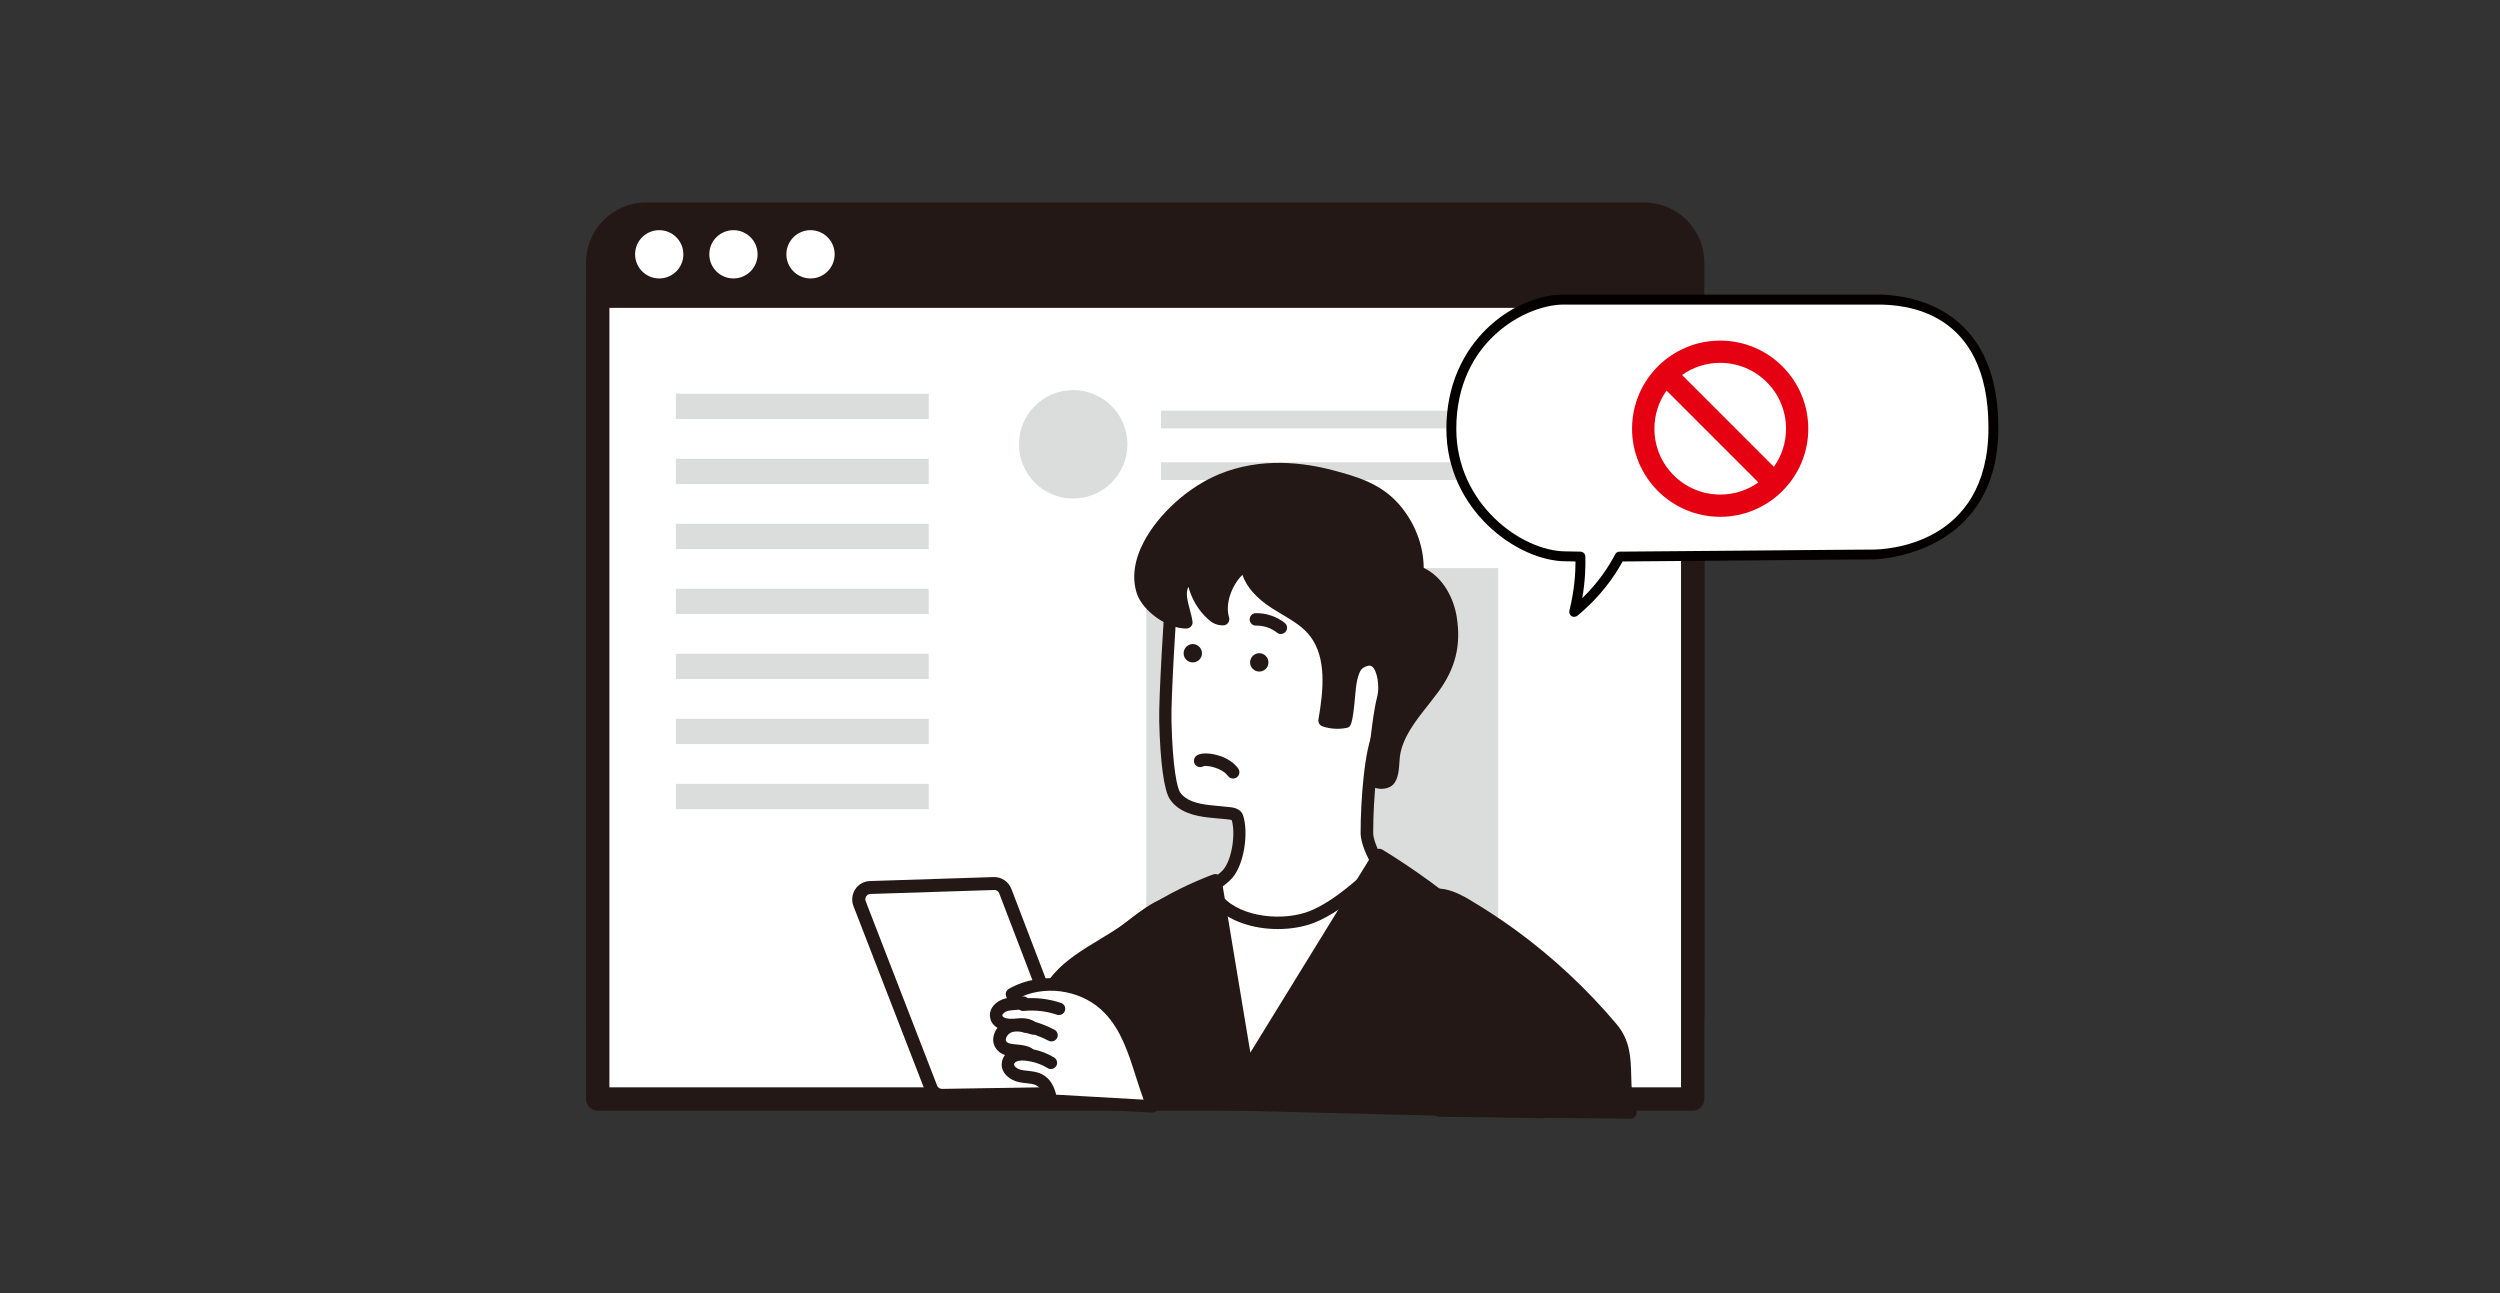<?xml version="1.0" encoding="UTF-8"?><svg id="a" xmlns="http://www.w3.org/2000/svg" width="290" height="150" viewBox="0 0 290 150"><rect x="0" y="0" width="290" height="150" fill="#333333" stroke="none"/><rect width="290" height="150" style="fill:none;"/><g><path d="M196.35,117.97H69.34V30.45c0-1.55,.63-2.95,1.64-3.96s2.42-1.64,3.96-1.64h115.8c1.55,0,2.95,.63,3.96,1.64s1.64,2.42,1.64,3.96V117.97Z" style="fill:#231815;"/><path d="M196.35,119.33H69.34c-.75,0-1.36-.61-1.36-1.36V30.45c0-3.84,3.12-6.96,6.96-6.96h115.8c3.84,0,6.96,3.12,6.96,6.96V117.97c0,.75-.61,1.36-1.36,1.36Zm-125.65-2.71h124.3V30.45c0-2.34-1.91-4.25-4.25-4.25H74.94c-2.34,0-4.25,1.91-4.25,4.25V116.61Z" style="fill:#231815;"/></g><g><rect x="69.34" y="34.36" width="127.01" height="93.12" style="fill:#fff;"/><path d="M196.35,128.84H69.34c-.75,0-1.36-.61-1.36-1.36V34.36c0-.75,.61-1.36,1.36-1.36h127.01c.75,0,1.36,.61,1.36,1.36V127.48c0,.75-.61,1.36-1.36,1.36Zm-125.65-2.71h124.3V35.71H70.69V126.12Z" style="fill:#231815;"/></g><rect x="132.96" y="65.9" width="40.83" height="43.6" style="fill:#dbdcdc;"/><rect x="141.13" y="103.91" width="18.56" height="17.88" style="fill:#fff;"/><circle cx="108.44" cy="50.84" r="1.01" style="fill:#fff;"/><circle cx="111.8" cy="50.84" r="1.01" style="fill:#fff;"/><path d="M116.15,50.84c0,.56-.45,1.01-1.01,1.01s-1.01-.45-1.01-1.01,.45-1.01,1.01-1.01,1.01,.45,1.01,1.01Z" style="fill:#fff;"/><g><rect x="134.67" y="47.64" width="39.58" height="2.05" style="fill:#dbdcdc;"/><rect x="134.67" y="53.63" width="39.58" height="2.05" style="fill:#dbdcdc;"/></g><circle cx="124.49" cy="51.54" r="6.29" style="fill:#dbdcdc;"/><rect x="78.4" y="45.67" width="29.33" height="2.93" style="fill:#dbdcdc;"/><rect x="78.4" y="53.22" width="29.33" height="2.93" style="fill:#dbdcdc;"/><rect x="78.4" y="60.76" width="29.33" height="2.93" style="fill:#dbdcdc;"/><rect x="78.4" y="68.3" width="29.33" height="2.93" style="fill:#dbdcdc;"/><rect x="78.4" y="75.84" width="29.33" height="2.93" style="fill:#dbdcdc;"/><rect x="78.4" y="83.38" width="29.33" height="2.93" style="fill:#dbdcdc;"/><rect x="78.4" y="90.93" width="29.33" height="2.93" style="fill:#dbdcdc;"/><g><path d="M133.8,128.05c.85-6.91,.68-13.86,1.9-20.74,.24-1.37,.4-1.92-.89-1.47-.09,.03,.39-.96,.29-.92-1.68,.62-3.3,2.13-4.76,3.14-2.44,1.68-5.66,3.17-7.58,5.39-3.38,3.91-5.77,9.19-7.32,14.38l18.36,.22Z" style="fill:#231815;"/><path d="M133.8,128.77s0,0,0,0l-18.36-.22c-.23,0-.44-.11-.57-.29-.13-.18-.17-.42-.11-.63,1.25-4.18,3.55-10.12,7.47-14.65,1.4-1.62,3.4-2.84,5.34-4.01,.84-.51,1.64-.99,2.37-1.5,.4-.28,.82-.6,1.26-.94,1.16-.89,2.36-1.8,3.66-2.28,.27-.1,.58-.03,.78,.18,.18,.19,.23,.38,.2,.59,.13,.04,.26,.1,.38,.2,.52,.44,.4,1.11,.23,2.04l-.03,.18c-.7,3.92-.94,7.95-1.17,11.85-.17,2.9-.35,5.9-.72,8.85-.04,.36-.35,.63-.72,.63Zm-17.39-1.65l16.75,.2c.31-2.71,.47-5.46,.63-8.12,.24-3.94,.48-8.01,1.19-12.02l.03-.19c.03-.16,.06-.34,.08-.5-.02,0-.04,.01-.06,.02-.27,.09-.57,.02-.77-.18-.05-.05-.09-.1-.12-.15-.7,.43-1.41,.96-2.09,1.49-.46,.35-.89,.68-1.32,.98-.77,.53-1.62,1.05-2.44,1.55-1.84,1.12-3.75,2.27-5,3.72-3.47,4.02-5.64,9.24-6.89,13.2Z" style="fill:#231815;"/></g><g><path d="M166.94,128.83c-.97-2.2-1.65-4.51-1.96-6.88-.48-3.76,.03-7.69,1.76-11.06,.82-1.6-1.4-4.9-1.18-6.88,1.48-.62,3.15,.16,4.54,.98,1.8,1.06,3.54,2.21,5.23,3.44,4.3,3.13,8.21,6.78,11.63,10.84,2.45,2.92,.82,6.24,2.15,9.78l-22.17-.22Z" style="fill:#231815;"/><path d="M189.11,129.77h0l-22.17-.22c-.28,0-.54-.17-.65-.43-1.04-2.36-1.71-4.74-2.01-7.08-.52-4.07,.13-8.15,1.84-11.48,.32-.62-.14-1.96-.54-3.14-.41-1.2-.83-2.44-.71-3.49,.03-.26,.2-.48,.44-.58,1.79-.75,3.71,.15,5.18,1.03,1.8,1.07,3.58,2.24,5.28,3.47,4.35,3.17,8.31,6.86,11.76,10.96,1.59,1.89,1.64,3.93,1.69,5.91,.03,1.34,.07,2.72,.58,4.09,.08,.22,.05,.47-.09,.67-.13,.19-.36,.31-.59,.31Zm-21.69-1.66l20.71,.21c-.31-1.24-.34-2.42-.37-3.57-.05-1.88-.09-3.51-1.35-5.02-3.38-4.02-7.25-7.62-11.5-10.72-1.66-1.21-3.4-2.35-5.17-3.4-1.11-.65-2.36-1.27-3.45-1.07,.06,.69,.36,1.56,.65,2.41,.52,1.53,1.05,3.11,.46,4.26-1.57,3.07-2.17,6.85-1.69,10.64,.26,2.07,.84,4.17,1.72,6.26Z" style="fill:#231815;"/></g><g><path d="M140.24,94.11c.87,.1,1.73,.15,2.47,.24,.33,.04,.72,.14,.83,.45,.6,1.74,.13,5.16-1.12,6.58-.63,.72-2.31,1.78-2.31,1.78l1.2,1.33c2.41,2.67,7.58,3.19,10.92,1.85,3.76-1.5,7.86-5.85,7.86-5.85,0,0-1.51-2.35-1.51-3.9,0-3.61,.45-9.7,1.47-11.56,1.66-3.02,1.68-10.9,.97-14.42-1.07-5.26-3.4-7.6-8.27-8.66-2.47-.54-5.04-.91-7.56-.94-.76,0-1.53-.01-2.28,.08-1.37,.18-2.69,.71-3.8,1.53-2.28,1.68-2.9,3.73-3.17,6.32-.16,1.5-.8,12.05-.74,14.69,.13,5.52,.67,8.02,1.12,8.68,.85,1.23,2.39,1.61,3.92,1.79Z" style="fill:#fff;"/><path d="M148.24,107.77c-2.81,0-5.74-.88-7.47-2.79l-1.2-1.33c-.14-.16-.21-.37-.18-.58,.03-.21,.15-.4,.33-.51,.44-.28,1.69-1.12,2.15-1.64,1.07-1.22,1.47-4.3,1.01-5.79-.04-.02-.13-.04-.27-.06-.37-.05-.78-.08-1.21-.12-.41-.03-.83-.07-1.25-.12h0c-1.52-.18-3.39-.58-4.43-2.1-.69-1-1.13-4.22-1.25-9.07-.07-2.74,.59-13.31,.74-14.78,.29-2.78,.99-5.01,3.46-6.83,1.21-.89,2.64-1.47,4.13-1.66,.81-.11,1.61-.1,2.38-.09,2.34,.02,4.86,.33,7.7,.95,5.24,1.14,7.71,3.73,8.83,9.23,.68,3.35,.8,11.56-1.04,14.91-.85,1.55-1.38,7.03-1.38,11.21,0,1.09,1.01,2.9,1.4,3.51,.18,.28,.15,.64-.08,.88-.17,.18-4.26,4.49-8.12,6.03-1.23,.49-2.72,.75-4.25,.75Zm-7.05-4.47l.64,.71c2.23,2.47,7.12,2.86,10.11,1.67,2.92-1.17,6.14-4.21,7.22-5.29-.48-.83-1.33-2.49-1.33-3.79,0-3.51,.42-9.84,1.56-11.91,1.5-2.72,1.61-10.38,.89-13.93-.99-4.9-3.08-7.09-7.72-8.1-2.75-.6-5.17-.9-7.41-.92-.72,0-1.47-.01-2.18,.08-1.25,.16-2.45,.65-3.47,1.39-2.05,1.51-2.62,3.34-2.88,5.82-.15,1.43-.8,11.98-.73,14.59,.13,5.59,.69,7.84,1,8.29,.71,1.03,2.12,1.33,3.41,1.48h0c.4,.05,.81,.08,1.2,.12,.45,.04,.88,.08,1.28,.13,.28,.04,1.15,.15,1.41,.93,.65,1.89,.19,5.63-1.26,7.29-.42,.48-1.18,1.05-1.76,1.44Z" style="fill:#231815;"/></g><path d="M141.54,87.69c.81,.29,1.6,.77,2.09,1.45,.24,.33,.17,.79-.16,1.03-.33,.24-.79,.17-1.03-.16-.69-.95-2.45-1.27-2.84-1.13-.34,.21-.78,.1-1-.24-.21-.34-.09-.81,.25-1.02,.52-.33,1.62-.29,2.68,.08Z" style="fill:#231815;"/><g><path d="M124.97,127.65c.64-6.44,1.47-13.83,2.4-15.68,3.05-6.09,13.62-9.86,13.62-9.86l3.65,22.01,15.35-24.94s17.08,10.12,18.42,18.88c.31,2.03,.46,7.39,.49,10.94l-53.93-1.35Z" style="fill:#231815;"/><path d="M178.89,129.72s-.01,0-.02,0l-53.93-1.35c-.2,0-.39-.09-.52-.24-.13-.15-.2-.35-.18-.55,.71-7.13,1.5-14,2.47-15.93,3.14-6.28,13.58-10.06,14.03-10.22,.2-.07,.42-.05,.61,.06,.18,.11,.31,.29,.35,.5l3.34,20.11,14.34-23.3c.21-.33,.64-.44,.98-.24,.04,.03,4.37,2.6,8.8,6.22,6.03,4.93,9.38,9.36,9.96,13.18,.34,2.24,.47,7.99,.5,11.04,0,.2-.08,.38-.22,.52-.13,.13-.32,.21-.51,.21Zm-53.13-2.77l52.4,1.31c-.04-3.78-.2-8.33-.47-10.09-1.13-7.42-14.45-16.12-17.47-18l-14.97,24.32c-.16,.26-.46,.39-.75,.33-.3-.06-.52-.29-.57-.59l-3.51-21.14c-2.49,1.01-10.01,4.39-12.41,9.19-.92,1.84-1.81,10.31-2.25,14.66Z" style="fill:#231815;"/></g><path d="M138.36,76.84c-.59,0-1.06-.48-1.06-1.06s.48-1.07,1.06-1.07,1.07,.48,1.07,1.07-.48,1.06-1.07,1.06Z" style="fill:#231815;"/><path d="M146.07,77.9c-.59,0-1.06-.48-1.06-1.06s.48-1.07,1.06-1.07,1.07,.48,1.07,1.07-.48,1.06-1.07,1.06Z" style="fill:#231815;"/><path d="M148.59,73.55c-.16,0-.32-.05-.45-.16-.68-.54-1.57-.84-2.44-.82-.38,.02-.73-.3-.74-.7-.01-.4,.3-.73,.7-.74,1.2-.03,2.43,.38,3.37,1.13,.31,.25,.36,.7,.11,1.01-.14,.18-.35,.27-.56,.27Z" style="fill:#231815;"/><g><path d="M164.38,65.12c-.19-2.26-1.17-4.45-2.67-6.15-1.94-2.21-4.47-2.95-7.22-3.69-4.16-1.12-8.77-1.27-12.81,.41-3.34,1.38-6.65,4.27-8.37,7.5-.88,1.66-1.38,3.61-.76,5.45,.58,1.74,3.21,3.6,5.05,3.56-.16-1.19-.89-2.74-.58-3.94,.18-.7,.66-1.33,1.32-1.61,.13,1.76,.95,3.45,2.26,4.63,.38,.34,.76,.56,1.28,.54-.68-2.18,.71-5.29,2.72-6.41,.08,1.95,1.68,3.48,3.32,4.53,1.64,1.05,3.49,1.91,4.66,3.47,2.12,2.83,1.63,6.92,1.07,10.17,.77,.26,1.6,.31,2.39,.16,.08-.02,.43-2.93,.45-3.2,.09-1.05,.26-3.06,1.26-3.67,2.64-1.62,3.11,2.52,2.73,4.03-.73,2.87-.75,5.96-1.4,8.89-.21,.97,1.38,1.29,1.96,.76,.59-.54,.51-2.2,.61-2.91,.42-3.04,2.88-5.43,4.61-7.82,1.82-2.5,2.49-4.93,1.98-8.13-.36-2.27-1.69-4.53-3.85-5.34,.02-.41,0-.82-.02-1.23Z" style="fill:#231815;"/><path d="M160.27,91.51c-.41,0-.83-.11-1.15-.29-.6-.35-.88-.96-.74-1.6,.3-1.33,.46-2.74,.62-4.1,.19-1.59,.38-3.23,.78-4.81,.24-.93,.04-2.9-.63-3.4-.08-.06-.34-.25-1.02,.16-.69,.42-.86,2.37-.92,3.11-.32,3.72-.55,3.76-1.03,3.86-.92,.18-1.87,.12-2.76-.18-.34-.11-.54-.46-.48-.81,.61-3.52,.92-7.13-.93-9.61-.82-1.1-2.03-1.82-3.32-2.59-.39-.23-.77-.46-1.15-.7-1.79-1.15-2.95-2.47-3.42-3.87-1.28,1.26-2.02,3.42-1.55,4.93,.07,.21,.03,.45-.1,.63-.13,.18-.34,.3-.56,.3-.84,.03-1.4-.37-1.79-.73-1.1-.99-1.88-2.31-2.26-3.74-.06,.11-.1,.23-.13,.36-.16,.62,.07,1.47,.29,2.29,.12,.46,.25,.93,.31,1.38,.03,.2-.03,.41-.17,.56-.13,.16-.33,.25-.53,.25-.02,0-.05,0-.07,0-2.15,0-5-2.02-5.68-4.05-.6-1.8-.32-3.88,.81-6.02,1.74-3.28,5.17-6.36,8.73-7.83,4.85-2.01,9.9-1.35,13.28-.44,2.53,.68,5.41,1.45,7.57,3.91,1.63,1.86,2.64,4.19,2.84,6.57,.02,.27,.04,.55,.04,.82,2.33,1.12,3.5,3.63,3.83,5.69,.52,3.27-.13,5.94-2.11,8.66-.39,.53-.82,1.07-1.23,1.6-1.45,1.83-2.94,3.72-3.25,5.9-.02,.15-.03,.36-.05,.59-.06,.96-.13,2.14-.79,2.75-.34,.31-.8,.44-1.26,.44Zm-1.42-15.74c.53,0,.92,.2,1.15,.38,1.36,1,1.49,3.69,1.18,4.92-.38,1.48-.56,3.01-.75,4.62-.16,1.4-.33,2.84-.64,4.24,0,.02,.13,.1,.34,.13,.24,.03,.4-.03,.43-.05,.23-.21,.3-1.35,.33-1.77,.02-.27,.03-.5,.06-.7,.36-2.57,1.98-4.61,3.55-6.59,.42-.53,.82-1.04,1.19-1.55,1.76-2.42,2.31-4.69,1.86-7.59-.36-2.26-1.69-4.14-3.39-4.77-.29-.11-.48-.4-.47-.71,.02-.37,0-.76-.02-1.14h0c-.17-2.07-1.06-4.11-2.49-5.74-1.74-1.98-3.94-2.69-6.86-3.47-3.16-.85-7.87-1.48-12.35,.38-3.27,1.35-6.41,4.17-8.01,7.17-.66,1.24-1.32,3.09-.72,4.88,.39,1.17,2.03,2.49,3.45,2.93-.02-.08-.04-.16-.06-.23-.26-.96-.55-2.04-.29-3.02,.25-.95,.89-1.74,1.74-2.09,.21-.09,.46-.07,.66,.05,.2,.12,.33,.33,.34,.56,.11,1.53,.81,3,1.92,4.06-.02-2.24,1.31-4.78,3.27-5.87,.22-.12,.48-.12,.7,0,.22,.12,.36,.35,.37,.6,.07,1.73,1.67,3.1,2.99,3.95,.36,.23,.74,.46,1.11,.68,1.35,.81,2.75,1.64,3.73,2.96,2.06,2.76,1.89,6.43,1.31,10.06,.32,.06,.65,.07,.97,.05,.12-.78,.31-2.35,.33-2.62,.1-1.21,.3-3.42,1.6-4.23,.57-.35,1.07-.47,1.48-.47Z" style="fill:#231815;"/></g><g><path d="M124.89,124.98l-8.27-21.61c-.21-.55-.74-.9-1.33-.88l-14.34,.46c-.95,.03-1.58,.99-1.24,1.87l8.28,21.38c.21,.54,.73,.89,1.3,.88l14.34-.23c.95-.02,1.6-.97,1.26-1.86Z" style="fill:#fff;"/><path d="M109.27,127.83c-.88,0-1.67-.54-1.99-1.36l-8.28-21.37c-.25-.64-.17-1.37,.21-1.95,.38-.58,1.02-.93,1.71-.95l14.34-.46c.9-.03,1.73,.52,2.06,1.37l8.27,21.61c.25,.65,.16,1.38-.22,1.96-.39,.58-1.04,.93-1.73,.94l-14.34,.23s-.02,0-.03,0Zm6.06-24.59s-.01,0-.02,0l-14.34,.46c-.2,0-.38,.11-.49,.28-.11,.17-.13,.37-.06,.56l8.28,21.38c.09,.24,.33,.4,.58,.39l14.34-.23c.2,0,.39-.1,.5-.27,.11-.17,.14-.37,.06-.57h0s-8.27-21.61-8.27-21.61c-.09-.24-.32-.4-.58-.4Z" style="fill:#231815;"/></g><g><path d="M133.74,128.35c-1.61-3.84-2.15-8.3-5.09-11.35-2.83-2.94-7.7-3.65-11.26-1.65,.15,.57,.73,.99,1.31,.95-.64,.17-1.32,.09-1.96,.25s-1.28,.71-1.18,1.36c.12,.8,1.16,1.03,1.96,.97s1.75-.2,2.29,.4c-.88-.26-1.82-.52-2.69-.23s-1.51,1.39-1,2.15c.64,.94,2.17,.45,3.17,1-.99-.03-2.31,.23-2.38,1.21-.05,.74,.73,1.27,1.46,1.42s1.52,.09,2.18,.44c.88,.47,1.17,1.38,1.37,2.39l11.81,.68Z" style="fill:#fff;"/><path d="M133.74,129.07s-.03,0-.04,0l-11.81-.68c-.33-.02-.6-.26-.67-.58-.19-.94-.42-1.59-1-1.9-.31-.17-.73-.21-1.17-.26-.26-.03-.54-.06-.81-.11-1.07-.22-2.12-1.03-2.04-2.18,.03-.37,.16-.7,.38-.98-.4-.13-.78-.36-1.06-.78-.33-.48-.4-1.07-.19-1.67,.08-.25,.21-.49,.38-.7-.45-.26-.78-.66-.86-1.22-.17-1.09,.76-1.93,1.72-2.17,.08-.02,.15-.03,.22-.05-.04-.09-.07-.18-.1-.28-.08-.32,.06-.65,.34-.81,3.85-2.17,9.07-1.41,12.13,1.78,2.15,2.23,3.08,5.15,3.98,7.98,.38,1.2,.78,2.44,1.26,3.59,.1,.23,.07,.49-.08,.69-.14,.19-.36,.3-.59,.3Zm-11.23-2.09l10.15,.58c-.32-.88-.61-1.78-.89-2.65-.89-2.79-1.72-5.42-3.64-7.41-2.41-2.51-6.39-3.26-9.57-1.92,.03,0,.07,0,.1,0,.37-.02,.69,.24,.75,.61,.06,.36-.17,.71-.52,.81-.39,.11-.77,.13-1.14,.16-.3,.02-.58,.04-.83,.1-.35,.09-.67,.36-.65,.55,.04,.24,.6,.41,1.19,.36h.17c.83-.09,1.98-.19,2.72,.64,.21,.24,.24,.59,.07,.87-.17,.27-.51,.4-.81,.3-.86-.25-1.62-.45-2.25-.24-.28,.1-.55,.37-.65,.66-.05,.16-.05,.3,.02,.4,.17,.25,.57,.3,1.21,.36,.54,.05,1.16,.11,1.7,.41,.29,.16,.44,.5,.35,.82-.09,.32-.39,.54-.72,.53-.79-.02-1.61,.17-1.64,.54-.02,.25,.41,.57,.89,.66,.21,.04,.44,.07,.68,.09,.53,.06,1.13,.12,1.69,.41,.96,.51,1.38,1.4,1.62,2.34Z" style="fill:#231815;"/></g><path d="M122.84,117.75c-.08,0-.16-.01-.23-.04-1.23-.42-2.56-.57-3.85-.44-.4,.04-.75-.25-.79-.65-.04-.4,.25-.75,.65-.79,1.49-.15,3.04,.03,4.46,.51,.38,.13,.58,.54,.45,.91-.1,.3-.38,.49-.68,.49Z" style="fill:#231815;"/><path d="M121.99,120.81c-.11,0-.23-.03-.34-.08-.81-.43-2.04-.91-2.74-.95-.4-.02-.7-.36-.68-.76,.02-.4,.36-.7,.76-.68,1.09,.06,2.61,.73,3.33,1.11,.35,.19,.48,.62,.3,.97-.13,.24-.38,.38-.64,.38Z" style="fill:#231815;"/><path d="M121.9,124.01c-.13,0-.26-.03-.37-.11-1.17-.72-2.63-1.02-3.99-.84-.39,.05-.76-.23-.81-.62-.05-.39,.23-.76,.62-.81,1.71-.22,3.46,.15,4.93,1.04,.34,.21,.45,.65,.24,.99-.14,.22-.37,.35-.62,.35Z" style="fill:#231815;"/><g><path d="M217.79,34.75h-36.41c-5.04,0-13.02,4.92-13.02,15,0,8.82,7.7,14.78,13.3,14.78,.43,0,1,.04,1.67,.03,.05,1.6-.07,3.85-.71,6.42,2.73-2.25,4.35-4.66,5.26-6.42,9.9-.08,26.73-.24,29.36-.24,3.36,0,14.01-1.55,14.01-14.72s-9.35-14.86-13.44-14.86Z" style="fill:#fff;"/><path d="M182.61,71.56c-.11,0-.21-.03-.31-.09-.21-.13-.31-.39-.25-.63,.57-2.29,.71-4.29,.71-5.71-.17,0-.33,0-.49-.01-.23,0-.43-.01-.61-.01-5.66,0-13.88-5.98-13.88-15.36,0-10.16,7.9-15.58,13.6-15.58h36.41c3.29,0,14.02,1.11,14.02,15.43s-13.09,15.29-14.58,15.29-7.93,.06-14.72,.12c-4.92,.04-10.17,.09-14.29,.12-.92,1.7-2.55,4.08-5.24,6.29-.11,.09-.24,.13-.37,.13Zm.71-7.57c.31,0,.57,.25,.58,.56,.03,1.16-.01,2.85-.36,4.84,1.93-1.87,3.12-3.74,3.82-5.09,.1-.19,.29-.31,.51-.31,4.17-.03,9.58-.08,14.63-.12,7.09-.06,13.21-.12,14.73-.12,1.37,0,13.43-.4,13.43-14.14s-9.85-14.28-12.87-14.28h-36.41c-4.34,0-12.45,4.23-12.45,14.42,0,8.67,7.54,14.21,12.73,14.21,.19,0,.41,0,.65,.01,.3,0,.64,.02,1.02,.02h0Z" style="fill:#040000;"/></g><path d="M199.54,39.51c-5.65,0-10.22,4.58-10.22,10.22s4.58,10.22,10.22,10.22,10.22-4.58,10.22-10.22-4.58-10.22-10.22-10.22h0Zm7.64,10.22c0,1.65-.52,3.18-1.41,4.42l-10.65-10.65c1.25-.89,2.78-1.41,4.42-1.41,4.22,0,7.64,3.42,7.64,7.64h0Zm-15.27,0c0-1.65,.52-3.18,1.41-4.42l10.65,10.65c-1.25,.89-2.77,1.41-4.42,1.41-4.22,0-7.64-3.42-7.64-7.64h0Zm0,0" style="fill:#e50012;"/><circle cx="76.47" cy="29.5" r="2.8" style="fill:#fff;"/><circle cx="85.08" cy="29.5" r="2.8" style="fill:#fff;"/><circle cx="94.02" cy="29.5" r="2.8" style="fill:#fff;"/></svg>